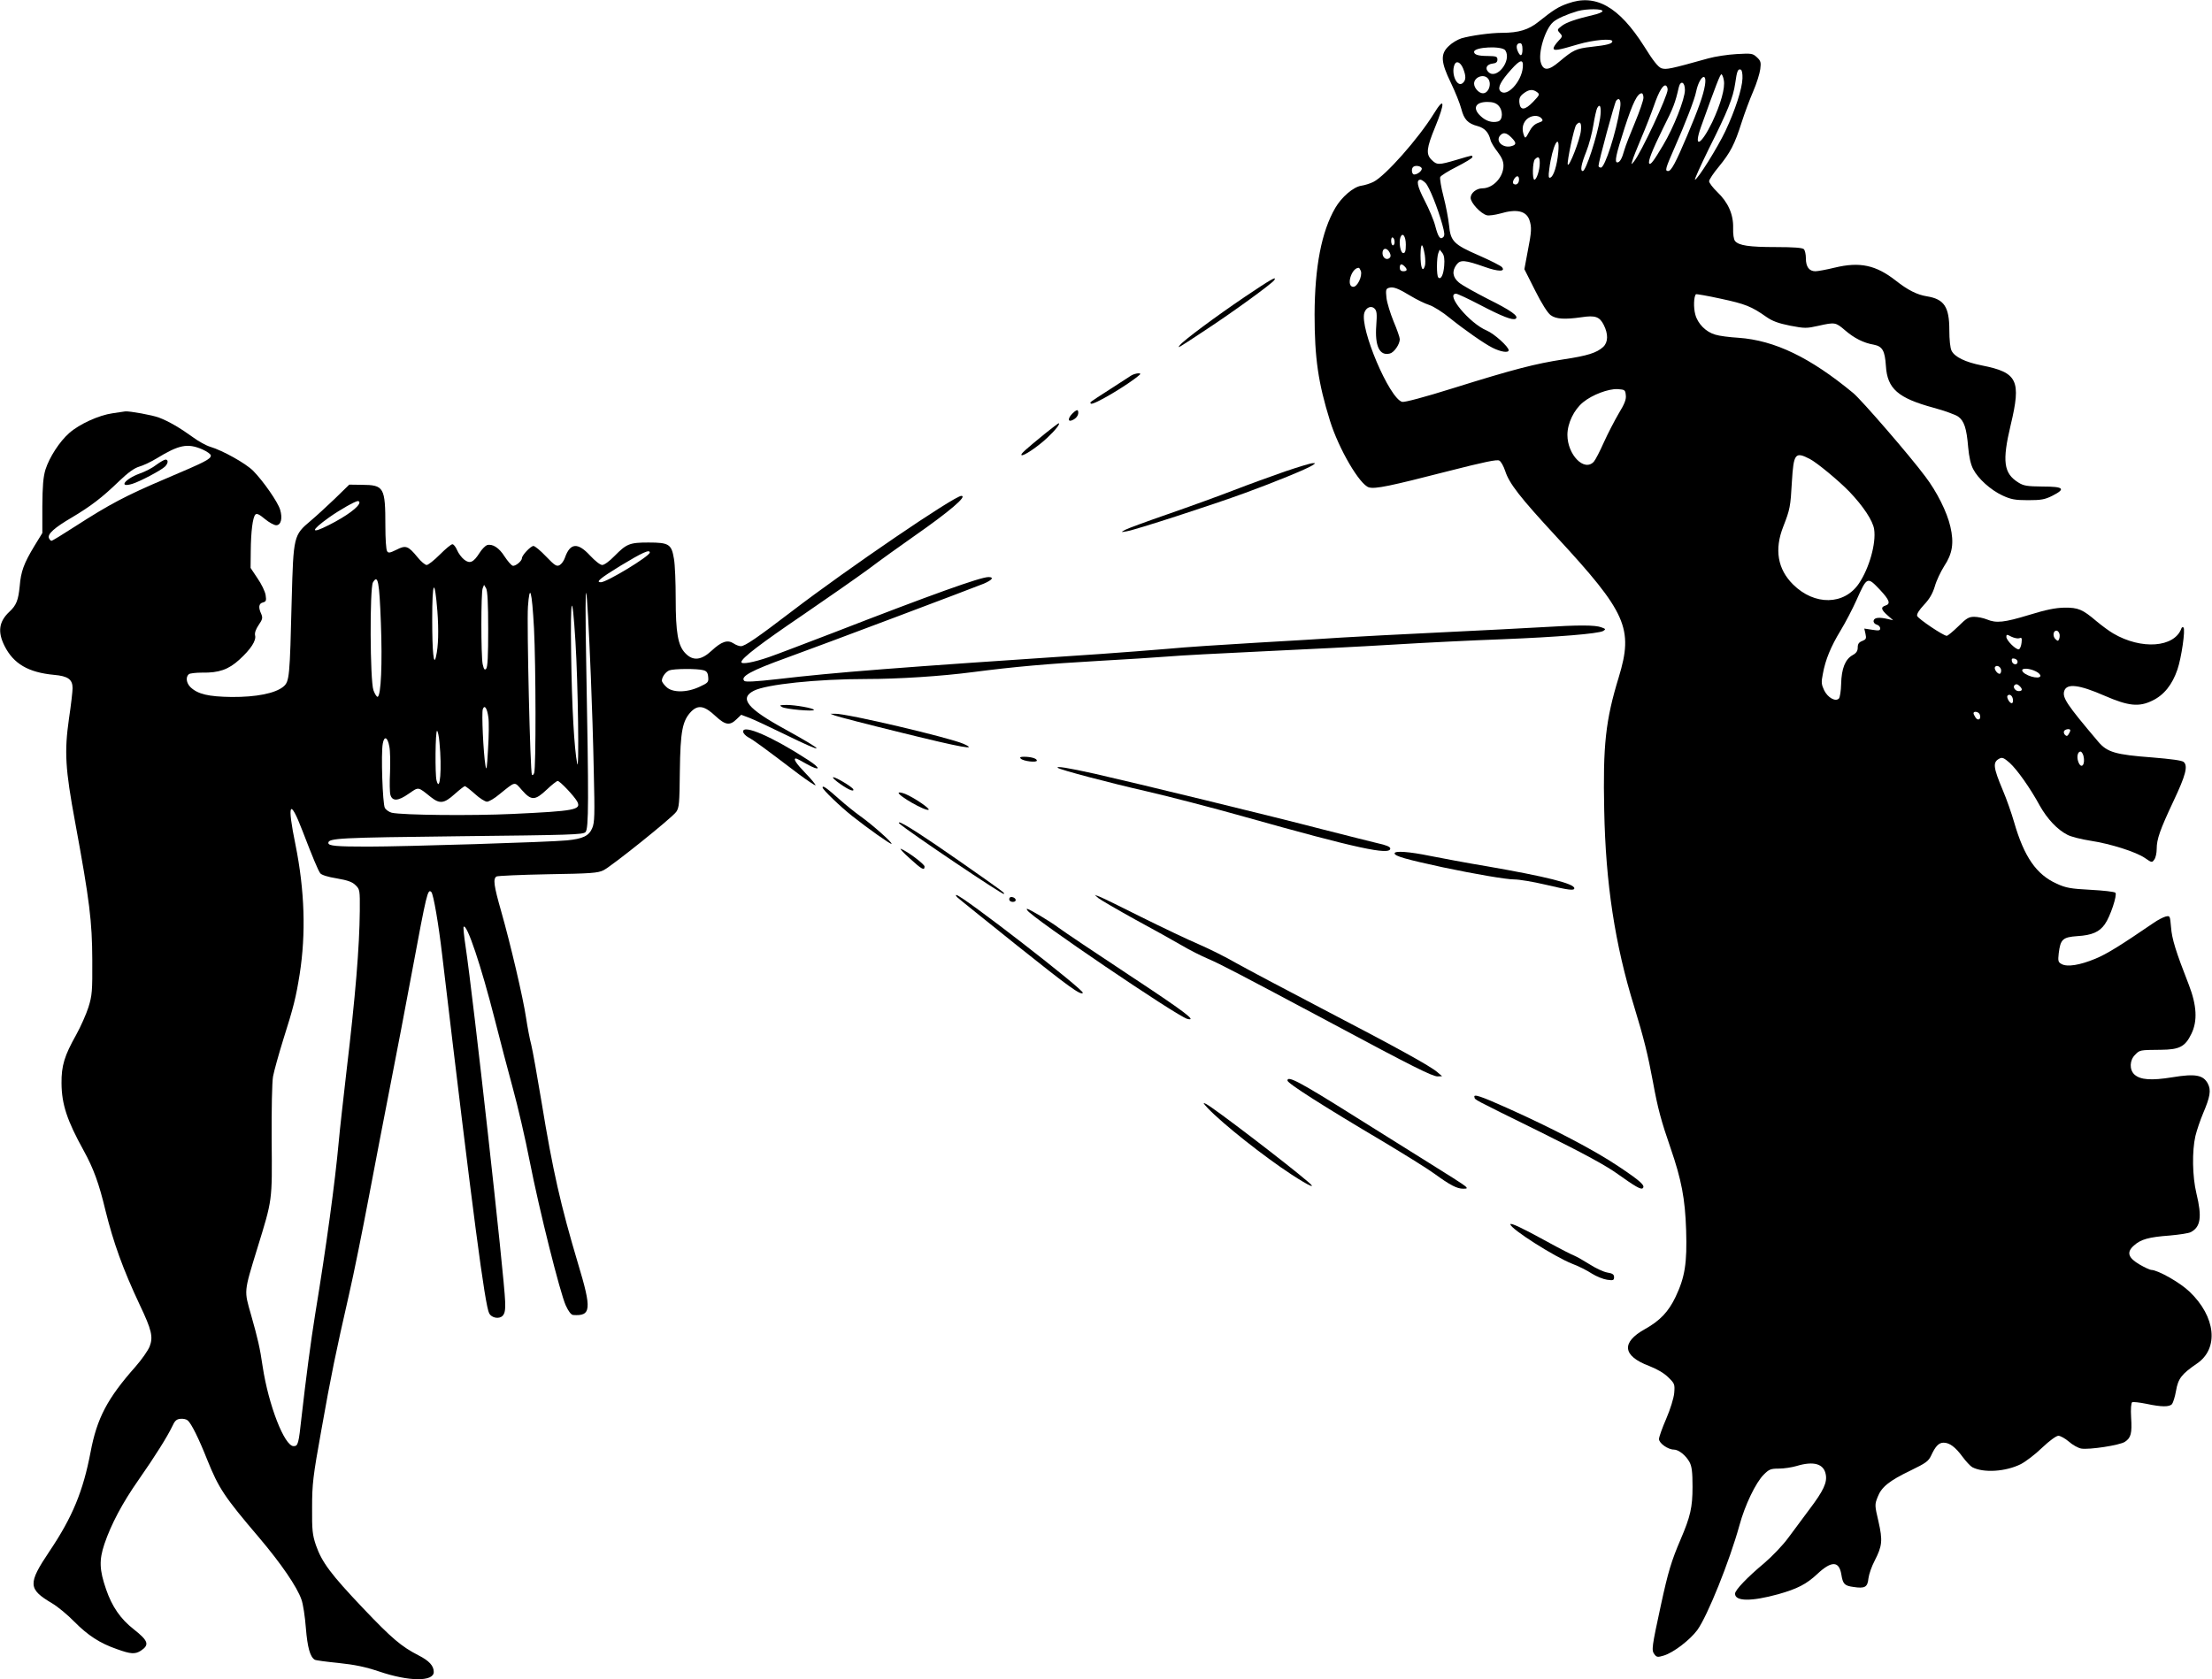  <svg version="1.0" xmlns="http://www.w3.org/2000/svg"
 width="1280pt" height="972pt" viewBox="0 0 1280 972"
 preserveAspectRatio="xMidYMid meet"><g transform="translate(0,972) scale(0.1,-0.1)"
fill="#000000" stroke="none">
<path d="M9073 9700 c-56 -19 -86 -39 -170 -106 -57 -46 -115 -64 -211 -64
-68 0 -181 -16 -236 -32 -21 -7 -54 -26 -72 -44 -50 -46 -47 -93 12 -214 25
-52 52 -119 60 -150 16 -62 38 -85 95 -100 40 -11 63 -36 74 -80 3 -14 22 -45
41 -69 24 -32 34 -54 34 -80 0 -66 -60 -131 -122 -131 -34 0 -68 -27 -68 -55
0 -29 59 -92 94 -101 13 -3 47 2 77 10 94 28 150 16 169 -37 14 -42 13 -67
-10 -183 l-19 -102 62 -123 c38 -76 73 -131 90 -143 31 -23 81 -26 179 -12 79
12 104 3 128 -44 27 -53 26 -101 -3 -128 -37 -34 -90 -51 -230 -72 -162 -25
-284 -56 -636 -166 -172 -54 -283 -83 -297 -80 -74 19 -247 427 -219 516 10
31 40 43 59 24 13 -13 15 -30 10 -97 -9 -120 19 -179 79 -163 24 6 57 53 57
83 0 10 -16 56 -36 103 -19 47 -38 108 -41 136 -5 46 -3 53 14 58 25 8 52 -2
128 -48 33 -20 80 -43 105 -51 25 -8 79 -42 120 -76 83 -67 199 -148 245 -171
49 -25 95 -32 95 -15 0 20 -84 96 -127 114 -99 41 -242 213 -177 213 8 0 70
-29 137 -64 130 -68 190 -91 207 -81 22 14 -26 48 -161 115 -74 38 -150 80
-167 95 -37 31 -41 67 -13 104 22 29 49 26 163 -14 78 -28 122 -28 99 -1 -7 8
-66 38 -132 67 -147 64 -165 82 -174 176 -4 38 -18 112 -32 166 -14 53 -22
104 -19 112 3 8 46 35 96 60 49 25 90 50 90 55 0 13 7 14 -91 -15 -105 -31
-114 -31 -146 1 -32 32 -28 68 21 187 60 146 56 182 -7 79 -89 -144 -281 -361
-350 -395 -18 -9 -49 -19 -70 -22 -46 -7 -114 -66 -150 -128 -80 -137 -119
-342 -120 -617 0 -253 21 -396 89 -615 51 -164 173 -372 226 -386 37 -10 123
8 450 92 219 56 292 71 304 63 10 -5 25 -33 34 -60 23 -72 86 -153 295 -379
408 -441 448 -532 362 -815 -76 -248 -92 -392 -84 -769 8 -423 62 -777 173
-1136 56 -183 80 -280 109 -437 28 -154 48 -227 102 -383 63 -183 84 -292 90
-475 6 -192 -7 -272 -61 -386 -41 -86 -90 -138 -178 -187 -138 -77 -129 -155
25 -213 46 -18 86 -41 111 -66 37 -36 38 -40 34 -91 -3 -30 -22 -92 -46 -148
-23 -53 -42 -106 -42 -118 0 -24 52 -61 86 -61 28 0 70 -34 91 -73 13 -25 17
-57 17 -142 0 -119 -12 -172 -69 -305 -53 -124 -72 -186 -114 -380 -53 -245
-55 -261 -38 -284 13 -18 19 -19 55 -8 56 17 151 90 194 148 59 82 186 398
243 604 32 119 95 249 141 295 31 31 40 35 88 35 29 0 75 7 102 15 99 30 158
13 169 -49 9 -46 -13 -94 -94 -201 -37 -49 -93 -125 -124 -167 -31 -42 -93
-107 -139 -146 -96 -80 -168 -155 -168 -176 0 -45 94 -46 250 -3 110 31 163
58 226 117 82 77 126 76 139 -2 9 -56 18 -66 70 -73 66 -10 82 -2 87 50 3 24
19 70 36 102 44 86 47 116 22 227 -22 93 -22 98 -5 141 22 58 66 94 191 154
88 43 103 53 119 87 25 54 44 74 72 74 34 0 68 -25 109 -81 20 -27 46 -55 57
-61 65 -34 193 -26 281 18 27 14 83 56 123 95 42 40 82 69 94 69 11 0 39 -15
61 -34 21 -19 54 -37 71 -40 45 -8 223 19 253 39 35 23 42 49 36 141 -3 50 0
84 6 88 6 3 42 -1 82 -9 89 -19 134 -19 149 -1 6 8 17 42 23 77 12 70 32 96
121 157 128 87 109 271 -43 416 -55 53 -184 126 -222 126 -7 0 -37 14 -65 30
-69 40 -79 72 -35 111 40 36 85 49 208 58 55 5 110 13 122 20 56 30 65 87 32
223 -24 99 -26 246 -6 333 8 33 28 92 44 130 41 96 48 135 28 173 -26 50 -72
59 -205 37 -123 -20 -186 -15 -220 16 -30 28 -28 83 4 114 27 28 26 28 150 29
107 1 140 18 176 93 36 74 31 164 -15 283 -76 194 -98 266 -103 333 -6 68 -6
68 -32 62 -14 -4 -46 -20 -71 -38 -189 -129 -269 -179 -335 -206 -89 -37 -162
-49 -195 -31 -20 11 -22 17 -17 62 10 82 23 94 109 100 83 5 127 24 158 69 31
43 73 170 61 182 -6 6 -70 13 -144 17 -115 6 -142 11 -195 35 -118 53 -189
155 -247 356 -15 52 -44 135 -65 184 -57 136 -60 164 -19 185 15 8 26 3 58
-25 44 -40 119 -146 175 -249 43 -76 101 -138 160 -168 21 -11 81 -26 133 -34
117 -18 262 -64 315 -100 39 -27 41 -28 54 -9 8 10 14 38 14 62 0 56 19 110
97 276 71 150 85 204 59 227 -11 9 -73 17 -181 26 -214 16 -262 30 -314 92
-182 215 -208 254 -196 293 15 45 85 37 234 -28 138 -60 199 -66 276 -28 67
32 115 92 145 180 23 67 47 232 35 243 -4 4 -10 2 -12 -5 -40 -111 -232 -125
-395 -29 -24 14 -67 46 -97 71 -80 68 -105 79 -186 78 -51 -1 -106 -12 -203
-42 -145 -44 -190 -49 -245 -26 -20 8 -53 15 -73 15 -31 0 -45 -8 -92 -55 -31
-30 -61 -55 -67 -55 -19 0 -165 98 -171 115 -4 10 11 34 39 64 33 35 50 65 63
107 9 33 34 85 54 117 48 72 58 134 36 229 -19 84 -78 202 -145 290 -90 121
-368 442 -417 483 -249 206 -454 305 -664 320 -52 3 -113 11 -134 18 -54 15
-102 63 -116 117 -11 39 -9 105 4 117 2 2 67 -9 144 -26 141 -30 178 -45 263
-105 36 -25 69 -37 138 -51 84 -16 95 -16 162 -1 98 22 101 21 156 -26 52 -45
107 -73 166 -83 50 -10 64 -34 70 -123 8 -132 70 -186 276 -242 63 -17 126
-40 142 -51 35 -25 49 -68 58 -177 5 -56 15 -101 29 -127 28 -55 101 -121 170
-153 48 -22 71 -27 147 -27 76 0 98 4 140 25 81 41 68 54 -55 54 -90 1 -110 4
-140 23 -86 53 -95 123 -45 333 62 259 40 304 -167 345 -96 19 -157 49 -175
85 -8 15 -13 64 -13 120 0 134 -30 179 -130 195 -57 9 -110 36 -180 91 -115
90 -208 110 -353 75 -49 -12 -99 -21 -112 -21 -36 0 -55 26 -55 74 0 23 -5 47
-12 54 -8 8 -59 12 -162 12 -155 0 -214 9 -236 35 -8 10 -12 40 -11 76 2 78
-29 148 -92 208 -26 25 -47 53 -47 62 0 9 25 47 56 84 67 82 92 130 132 256
17 53 47 134 67 180 20 46 38 104 41 129 5 39 3 48 -20 69 -24 22 -30 23 -118
18 -51 -3 -124 -14 -163 -25 -222 -62 -243 -66 -271 -57 -19 7 -48 43 -100
127 -146 230 -281 306 -441 248z m200 -45 c-1 -5 -25 -16 -55 -22 -101 -24
-156 -43 -182 -64 -26 -20 -26 -22 -10 -40 17 -18 16 -21 -9 -47 -15 -16 -27
-34 -27 -41 0 -17 26 -12 144 23 86 25 196 35 196 17 0 -14 -29 -22 -120 -32
-90 -10 -106 -18 -187 -86 -61 -52 -91 -54 -106 -8 -19 55 23 195 70 237 22
20 79 45 143 64 51 14 146 14 143 -1z m-463 -220 c0 -40 -12 -46 -27 -12 -12
27 -7 47 13 47 9 0 14 -11 14 -35z m-99 -7 c38 -59 -51 -172 -98 -125 -22 21
-10 45 24 49 20 2 28 9 28 23 0 18 -7 20 -56 21 -56 0 -79 8 -79 24 0 29 164
36 181 8z m101 -97 c-7 -86 -96 -179 -131 -137 -16 19 3 56 65 125 51 57 70
61 66 12z m-346 -6 c18 -45 18 -69 -2 -86 -32 -27 -68 52 -48 105 10 27 34 18
50 -19z m1617 -59 c-2 -60 -42 -184 -99 -305 -45 -95 -161 -281 -176 -281 -4
0 32 80 80 178 110 219 141 297 153 380 10 72 16 85 32 79 7 -2 11 -23 10 -51z
m-108 -10 c9 -44 -18 -139 -67 -243 -65 -134 -110 -156 -66 -30 89 249 112
307 119 307 4 0 11 -15 14 -34z m-1367 12 c27 -27 8 -88 -27 -88 -23 0 -51 31
-51 56 0 36 52 58 78 32z m1258 -41 c-9 -57 -40 -143 -103 -292 -66 -156 -92
-205 -110 -205 -20 0 -16 14 37 135 62 140 116 279 125 325 18 86 64 120 51
37z m-116 -28 c0 -52 -65 -217 -126 -319 -54 -91 -72 -115 -80 -107 -10 10 16
76 81 208 58 114 70 147 89 232 10 44 36 34 36 -14z m-100 2 c0 -37 -154 -366
-195 -416 -16 -20 -16 -19 -9 5 3 14 27 72 51 130 25 58 58 143 74 189 29 84
54 125 70 115 5 -3 9 -13 9 -23z m-756 -14 c17 -13 16 -16 -22 -56 -48 -50
-75 -52 -80 -5 -2 25 3 37 24 53 31 24 53 26 78 8z m616 -33 c0 -14 -22 -78
-49 -143 -27 -64 -55 -136 -62 -161 -13 -48 -26 -70 -40 -70 -18 0 -8 45 42
200 47 145 74 200 99 200 6 0 10 -12 10 -26z m-135 -58 c-23 -143 -88 -346
-111 -346 -8 0 -14 5 -14 10 0 23 93 366 102 377 18 23 30 2 23 -41z m-705 14
c29 -29 27 -86 -2 -93 -33 -9 -70 2 -100 31 -49 45 -31 82 39 82 30 0 49 -6
63 -20z m589 -75 c-17 -105 -82 -305 -100 -305 -16 0 -10 37 20 112 16 40 34
109 41 153 7 44 17 88 22 99 18 33 26 2 17 -59z m-339 0 c11 -13 8 -17 -19
-26 -22 -8 -38 -24 -53 -53 -19 -36 -22 -39 -29 -21 -14 36 -9 68 13 92 25 26
69 30 88 8z m228 -72 c-5 -51 -69 -215 -76 -195 -5 17 36 213 49 229 22 26 32
13 27 -34z m-403 -38 c30 -30 31 -42 4 -50 -49 -16 -97 26 -69 60 18 21 37 18
65 -10z m272 -87 c-7 -76 -27 -140 -46 -146 -10 -4 -12 6 -6 49 17 137 64 224
52 97z m-107 -62 c0 -39 -18 -96 -31 -96 -13 0 -11 104 3 118 20 20 28 14 28
-22z m-684 -28 c8 -12 -21 -38 -43 -38 -13 0 -18 32 -6 43 10 11 41 8 49 -5z
m564 -67 c0 -22 -15 -35 -30 -26 -7 4 -7 13 0 26 14 25 30 25 30 0z m-541 -20
c21 -21 70 -143 97 -240 13 -47 15 -64 6 -73 -18 -18 -30 0 -47 65 -8 32 -36
98 -61 146 -43 83 -51 121 -24 121 5 0 18 -8 29 -19z m-114 -357 c0 -37 -4
-49 -15 -49 -16 0 -27 63 -16 92 12 31 31 6 31 -43z m-65 15 c0 -10 -4 -19
-10 -19 -5 0 -10 12 -10 26 0 14 4 23 10 19 6 -3 10 -15 10 -26z m175 -76 c3
-23 4 -51 0 -63 -13 -40 -25 -8 -25 63 1 76 12 76 25 0z m-204 16 c7 -14 8
-24 1 -31 -17 -17 -42 -1 -42 27 0 31 25 34 41 4z m316 -77 c-4 -52 -19 -83
-34 -68 -11 10 -10 116 0 141 l8 20 16 -20 c10 -14 13 -36 10 -73z m-229 -4
c18 -18 15 -28 -8 -28 -13 0 -20 7 -20 20 0 23 10 26 28 8z m-253 -27 c9 -30
-20 -91 -44 -91 -43 0 -12 109 31 110 4 0 9 -9 13 -19z m1533 -719 c3 -24 -8
-51 -41 -105 -24 -41 -63 -116 -86 -167 -23 -52 -49 -102 -58 -112 -55 -61
-153 40 -153 155 0 67 38 146 91 189 54 44 146 78 199 76 43 -3 45 -5 48 -36z
m1064 -368 c41 -21 167 -125 230 -190 80 -84 136 -168 143 -218 12 -80 -28
-224 -88 -313 -85 -126 -257 -129 -381 -6 -90 89 -109 203 -57 335 39 100 42
115 50 260 10 164 19 175 103 132z m407 -758 c55 -59 63 -81 31 -91 -28 -9
-25 -24 13 -57 l32 -28 -30 7 c-51 12 -79 9 -83 -9 -2 -10 5 -19 17 -23 12 -3
21 -13 21 -22 0 -13 -8 -14 -46 -8 l-46 7 7 -31 c6 -27 3 -32 -19 -41 -19 -7
-26 -17 -26 -37 0 -21 -8 -33 -30 -45 -43 -24 -64 -79 -66 -166 -1 -41 -7 -79
-13 -85 -20 -20 -64 5 -85 47 -16 34 -18 46 -8 95 15 83 46 158 103 252 28 46
69 125 91 174 62 139 63 139 137 61z m1037 -251 c4 -8 3 -23 0 -32 -6 -15 -8
-15 -23 -1 -16 17 -12 48 7 48 6 0 13 -7 16 -15z m-231 -29 c14 6 16 1 13 -26
-2 -19 -9 -35 -15 -38 -16 -5 -73 51 -73 72 0 15 3 15 29 1 17 -8 37 -12 46
-9z m-10 -136 c0 -22 -29 -18 -33 3 -3 14 1 18 15 15 10 -2 18 -10 18 -18z
m-95 -51 c0 -10 -4 -19 -9 -19 -14 0 -33 28 -27 39 10 16 36 1 36 -20z m201
-5 c17 -8 28 -21 26 -27 -7 -22 -96 4 -105 31 -5 17 42 15 79 -4z m-93 -86
c17 -17 15 -28 -7 -28 -19 0 -35 23 -24 34 9 9 18 7 31 -6z m-40 -76 c2 -12
-1 -22 -7 -22 -13 0 -32 35 -24 44 12 12 28 0 31 -22z m-192 -87 c10 -25 -7
-40 -23 -20 -7 11 -13 22 -13 27 0 14 30 9 36 -7z m524 -92 c0 -5 -5 -15 -10
-23 -7 -11 -12 -12 -21 -3 -6 6 -8 16 -5 22 8 12 36 15 36 4z m76 -147 c13
-52 -13 -82 -30 -34 -10 28 -3 58 13 58 6 0 13 -11 17 -24z"/>
<path d="M7202 8001 c-167 -113 -350 -249 -374 -278 -17 -22 -18 -23 157 93
145 95 378 264 389 283 16 25 -19 5 -172 -98z"/>
<path d="M6545 7546 c-11 -7 -67 -44 -125 -81 -121 -78 -115 -73 -107 -81 12
-12 219 111 282 167 15 14 -28 9 -50 -5z"/>
<path d="M6206 7327 c-30 -30 -27 -54 5 -36 22 12 33 32 27 51 -3 8 -14 3 -32
-15z"/>
<path d="M651 7328 c-78 -11 -191 -62 -250 -114 -56 -49 -115 -140 -138 -212
-13 -44 -17 -94 -18 -212 l0 -155 -46 -75 c-61 -101 -78 -147 -85 -233 -8 -80
-19 -110 -59 -147 -61 -57 -70 -116 -29 -198 52 -104 138 -154 287 -168 80 -7
107 -26 107 -77 0 -18 -9 -98 -21 -177 -27 -191 -22 -288 36 -600 84 -456 98
-573 99 -795 1 -183 -1 -206 -22 -274 -13 -41 -45 -113 -71 -160 -68 -121 -86
-179 -85 -281 1 -122 32 -215 128 -389 57 -103 89 -191 126 -346 46 -186 101
-340 199 -548 69 -145 78 -185 57 -240 -9 -23 -46 -76 -82 -117 -163 -184
-223 -298 -260 -495 -43 -225 -104 -375 -238 -574 -126 -188 -124 -218 16
-301 32 -19 89 -66 127 -105 79 -80 149 -126 248 -160 80 -29 105 -30 138 -9
51 34 44 57 -41 124 -77 60 -126 132 -160 231 -39 113 -41 169 -10 262 39 115
104 238 198 372 95 136 167 251 195 310 14 31 24 41 46 43 16 2 35 -2 43 -9
21 -17 65 -106 114 -230 66 -163 97 -211 299 -448 128 -151 220 -286 245 -358
10 -26 21 -101 26 -166 9 -111 24 -166 51 -183 6 -4 68 -12 138 -19 94 -10
153 -22 234 -49 173 -59 317 -60 317 -3 0 36 -27 65 -88 96 -99 51 -153 96
-323 275 -184 194 -236 263 -271 363 -20 60 -23 86 -22 218 0 135 5 179 53
445 57 322 84 452 160 785 28 121 79 375 115 565 36 190 92 482 125 650 33
168 90 465 126 660 84 451 90 478 111 457 12 -12 42 -185 63 -367 179 -1508
247 -2025 272 -2072 14 -26 57 -34 77 -14 13 13 17 33 15 84 -4 138 -185 1762
-229 2055 -9 59 -14 110 -11 113 19 19 101 -226 180 -536 30 -118 77 -298 105
-400 28 -102 72 -291 97 -420 56 -286 176 -763 209 -836 16 -35 31 -54 43 -55
104 -7 108 32 28 297 -101 339 -146 537 -211 934 -25 151 -52 302 -60 334 -9
33 -22 103 -30 156 -17 115 -90 426 -144 616 -42 147 -48 188 -27 201 6 4 140
10 297 13 251 4 289 7 322 23 48 24 396 303 421 338 17 24 19 48 21 235 3 234
15 294 67 347 40 39 76 32 140 -28 56 -52 82 -56 121 -18 l27 26 48 -18 c26
-10 120 -54 208 -97 240 -118 240 -102 0 30 -221 121 -269 180 -183 224 72 37
365 68 652 68 183 0 433 16 616 40 239 31 431 48 730 65 151 8 329 20 395 25
66 6 314 19 550 30 237 11 576 28 755 39 179 11 462 25 630 31 325 13 557 32
587 48 16 10 15 12 -10 21 -35 14 -135 14 -342 1 -88 -5 -351 -19 -585 -30
-234 -11 -492 -25 -575 -30 -82 -6 -305 -19 -495 -30 -190 -11 -419 -26 -510
-35 -91 -8 -266 -21 -390 -30 -1199 -80 -1531 -106 -1874 -146 -123 -14 -182
-17 -189 -10 -25 25 40 60 245 134 202 73 1088 407 1141 429 49 21 61 38 27
38 -47 0 -328 -101 -900 -323 -162 -62 -329 -126 -370 -140 -90 -31 -160 -44
-160 -29 0 22 113 108 359 275 139 95 308 213 375 262 66 50 186 136 266 192
205 143 310 233 273 233 -40 0 -658 -421 -982 -669 -199 -152 -270 -201 -294
-201 -10 0 -29 7 -42 16 -35 23 -70 11 -127 -42 -60 -56 -108 -61 -152 -15
-43 44 -56 119 -56 316 0 94 -4 197 -10 230 -14 85 -28 95 -147 95 -110 0
-127 -7 -198 -79 -27 -28 -58 -51 -70 -51 -12 0 -41 23 -71 55 -71 77 -115 73
-145 -13 -6 -18 -20 -37 -31 -43 -17 -9 -28 -2 -78 50 -32 34 -65 61 -73 61
-16 0 -67 -54 -67 -71 0 -17 -40 -49 -54 -43 -8 3 -29 27 -46 53 -32 51 -70
75 -102 66 -10 -4 -30 -24 -43 -45 -35 -55 -56 -65 -89 -39 -15 12 -33 36 -41
55 -8 19 -20 34 -27 34 -8 0 -40 -27 -73 -60 -33 -33 -67 -60 -76 -60 -9 0
-33 20 -53 45 -54 66 -68 71 -122 43 -39 -19 -47 -20 -54 -8 -6 8 -10 74 -10
145 0 225 -8 238 -136 239 l-73 1 -83 -81 c-46 -44 -109 -102 -140 -128 -99
-83 -100 -88 -110 -456 -11 -450 -13 -474 -48 -504 -47 -39 -157 -61 -300 -60
-134 2 -194 16 -237 56 -25 24 -30 60 -10 76 6 5 41 9 77 9 96 -2 153 18 215
75 67 61 99 111 91 141 -3 14 4 35 21 60 22 32 24 41 15 63 -18 38 -15 61 9
67 19 5 21 11 16 43 -3 20 -24 64 -47 97 l-40 60 1 96 c1 113 11 197 27 213 8
8 23 1 55 -26 24 -20 54 -36 65 -36 28 0 38 40 23 90 -13 44 -97 165 -156 225
-43 43 -175 117 -248 139 -24 7 -69 32 -100 55 -73 53 -141 93 -197 114 -40
15 -169 38 -195 36 -5 -1 -39 -6 -74 -11z m520 -209 c27 -12 49 -28 49 -35 0
-21 -29 -36 -260 -134 -233 -99 -325 -148 -524 -276 -71 -46 -133 -84 -138
-84 -5 0 -11 7 -15 16 -9 23 32 60 133 119 109 65 175 115 274 211 52 50 88
75 115 83 22 6 67 27 100 47 131 80 180 90 266 53z m909 -307 c0 -24 -74 -79
-177 -131 -108 -55 -107 -33 1 44 62 44 152 95 167 95 5 0 9 -4 9 -8z m1680
-290 c0 -21 -249 -172 -283 -172 -32 0 -6 22 111 94 129 78 172 98 172 78z
m-1556 -407 c9 -234 1 -423 -19 -428 -5 -1 -16 16 -24 38 -20 57 -22 589 -3
624 29 49 37 7 46 -234z m327 67 c8 -109 6 -203 -8 -262 -13 -60 -22 23 -22
215 0 225 14 248 30 47z m294 -104 c0 -153 -3 -220 -12 -229 -9 -9 -13 -3 -20
27 -10 51 -10 413 0 439 l8 20 12 -20 c8 -14 12 -88 12 -237z m265 6 c11 -216
12 -809 1 -838 -4 -11 -10 -15 -13 -10 -10 16 -30 874 -23 973 10 139 23 95
35 -125z m329 -279 c6 -143 14 -390 17 -550 6 -253 5 -295 -9 -328 -19 -45
-54 -62 -147 -71 -99 -10 -940 -36 -1150 -36 -183 0 -230 4 -230 21 0 28 61
31 757 39 646 7 717 9 731 24 19 19 19 177 4 989 -10 560 2 520 27 -88z m-89
202 c15 -242 22 -767 10 -707 -17 86 -31 327 -35 635 -5 342 6 375 25 72z
m740 -166 c19 -5 26 -14 28 -39 3 -30 0 -34 -50 -57 -74 -35 -159 -35 -193 0
-14 13 -25 29 -25 35 0 21 21 51 43 60 26 10 161 11 197 1z m-1244 -273 c4
-26 3 -109 -2 -185 -6 -112 -9 -129 -15 -93 -12 72 -23 306 -15 326 10 27 25
5 32 -48z m-283 -145 c15 -151 3 -296 -17 -220 -9 34 -7 287 3 287 4 0 11 -30
14 -67z m-290 -24 c5 -24 6 -91 4 -149 -3 -58 -2 -116 2 -130 11 -39 45 -37
106 6 60 41 51 42 129 -20 51 -40 76 -37 137 18 28 25 55 46 59 46 4 0 30 -20
58 -45 27 -25 59 -45 70 -45 11 0 44 19 72 43 96 77 85 75 131 23 54 -61 75
-60 143 4 29 28 58 50 63 50 13 0 96 -88 113 -119 25 -48 -11 -55 -375 -72
-235 -11 -635 -7 -698 7 -15 4 -33 16 -40 28 -13 24 -23 315 -12 372 8 47 28
39 38 -17z m-503 -487 c60 -156 90 -228 103 -246 7 -10 45 -22 96 -30 64 -11
91 -21 109 -40 24 -23 25 -29 24 -148 -2 -211 -25 -491 -77 -928 -18 -157 -39
-341 -45 -410 -21 -231 -72 -606 -136 -995 -26 -161 -54 -376 -79 -596 -17
-156 -20 -169 -46 -169 -53 0 -145 237 -179 460 -16 110 -28 161 -67 299 -41
144 -43 128 36 386 88 286 86 269 83 624 -1 183 2 338 8 371 6 32 33 129 60
216 58 182 73 243 94 375 37 236 29 485 -24 749 -50 243 -34 275 40 82z"/>
<path d="M905 7030 c-21 -17 -65 -40 -97 -51 -87 -32 -125 -85 -41 -59 44 14
160 75 186 98 20 18 23 42 5 42 -7 0 -31 -14 -53 -30z"/>
<path d="M6048 7211 c-119 -97 -143 -119 -137 -125 9 -9 95 49 150 101 46 43
77 83 65 83 -3 0 -38 -27 -78 -59z"/>
<path d="M7435 6991 c-77 -27 -210 -75 -295 -108 -85 -33 -256 -95 -380 -138
-124 -43 -236 -84 -250 -92 -25 -14 -25 -14 10 -8 47 7 497 153 685 222 170
62 360 140 390 160 19 13 19 13 0 12 -11 0 -83 -22 -160 -48z"/>
<path d="M4525 5628 c21 -13 185 -27 185 -17 0 10 -108 29 -159 29 -40 -1 -43
-2 -26 -12z"/>
<path d="M4830 5579 c14 -6 188 -51 388 -100 348 -86 447 -104 357 -64 -82 36
-676 176 -743 174 l-27 0 25 -10z"/>
<path d="M4300 5486 c0 -9 14 -25 31 -34 30 -16 81 -53 293 -214 50 -37 92
-65 95 -63 2 3 -23 34 -57 69 -56 58 -74 86 -56 86 4 0 31 -14 60 -31 82 -46
89 -28 9 23 -204 133 -375 207 -375 164z"/>
<path d="M5907 5329 c15 -15 93 -24 93 -11 0 12 -34 22 -74 22 -22 0 -27 -3
-19 -11z"/>
<path d="M6121 5276 c11 -11 303 -88 514 -136 126 -29 381 -95 565 -147 651
-183 845 -225 845 -184 0 10 -24 20 -75 31 -41 10 -181 45 -310 78 -291 76
-1084 269 -1322 323 -161 36 -229 46 -217 35z"/>
<path d="M4820 5220 c0 -10 74 -63 103 -73 12 -4 17 -3 15 4 -5 15 -118 81
-118 69z"/>
<path d="M4760 5162 c0 -12 102 -110 170 -164 92 -73 225 -167 229 -162 7 6
-114 113 -179 159 -31 22 -87 67 -124 100 -73 65 -96 81 -96 67z"/>
<path d="M5200 5131 c0 -18 152 -105 173 -98 14 4 -82 70 -135 92 -21 8 -38
11 -38 6z"/>
<path d="M5206 4952 c59 -51 597 -413 603 -406 6 6 3 8 -254 188 -206 144
-333 226 -351 226 -4 0 -4 -4 2 -8z"/>
<path d="M5264 4752 c70 -64 86 -73 86 -47 0 13 -99 88 -137 102 -10 4 13 -21
51 -55z"/>
<path d="M8070 4781 c0 -16 63 -34 280 -81 185 -39 366 -70 413 -70 27 0 107
-13 179 -30 136 -32 168 -36 168 -21 0 27 -166 68 -505 127 -115 19 -263 47
-329 60 -121 25 -206 31 -206 15z"/>
<path d="M5540 4526 c8 -8 164 -133 346 -279 302 -241 367 -288 380 -274 14
13 -701 567 -732 567 -5 0 -2 -6 6 -14z"/>
<path d="M6357 4521 c13 -10 107 -65 210 -122 104 -56 225 -124 270 -150 45
-27 115 -62 155 -79 72 -31 168 -81 723 -377 455 -244 574 -303 603 -303 l27
1 -27 23 c-39 35 -243 147 -673 371 -209 109 -429 226 -490 260 -60 35 -159
84 -219 110 -59 25 -208 96 -329 156 -121 61 -232 115 -246 120 l-26 9 22 -19z"/>
<path d="M5840 4516 c0 -10 9 -16 21 -16 24 0 21 23 -4 28 -10 2 -17 -3 -17
-12z"/>
<path d="M5945 4451 c25 -42 867 -613 925 -628 61 -16 -14 41 -337 254 -197
130 -380 253 -408 274 -45 34 -170 109 -182 109 -2 0 -2 -4 2 -9z"/>
<path d="M7450 3466 c0 -16 207 -148 560 -357 118 -71 249 -152 290 -182 92
-67 131 -87 167 -87 24 0 25 2 13 14 -8 8 -105 70 -215 138 -110 69 -298 186
-417 261 -329 207 -398 243 -398 213z"/>
<path d="M8532 3370 c5 -17 -24 -2 384 -203 252 -125 377 -193 445 -242 101
-72 135 -92 145 -82 16 15 -14 42 -143 128 -139 93 -380 219 -639 335 -158 71
-199 84 -192 64z"/>
<path d="M6990 3305 c87 -91 323 -278 485 -384 103 -67 147 -86 94 -41 -125
107 -543 426 -589 450 -21 11 -20 7 10 -25z"/>
<path d="M8740 2634 c0 -26 255 -188 359 -229 35 -13 85 -38 112 -56 27 -17
67 -33 89 -36 35 -5 40 -3 40 15 0 16 -9 22 -40 27 -22 4 -67 25 -101 47 -35
22 -74 44 -88 50 -14 5 -87 42 -161 83 -140 77 -210 110 -210 99z"/>
</g>
</svg>
